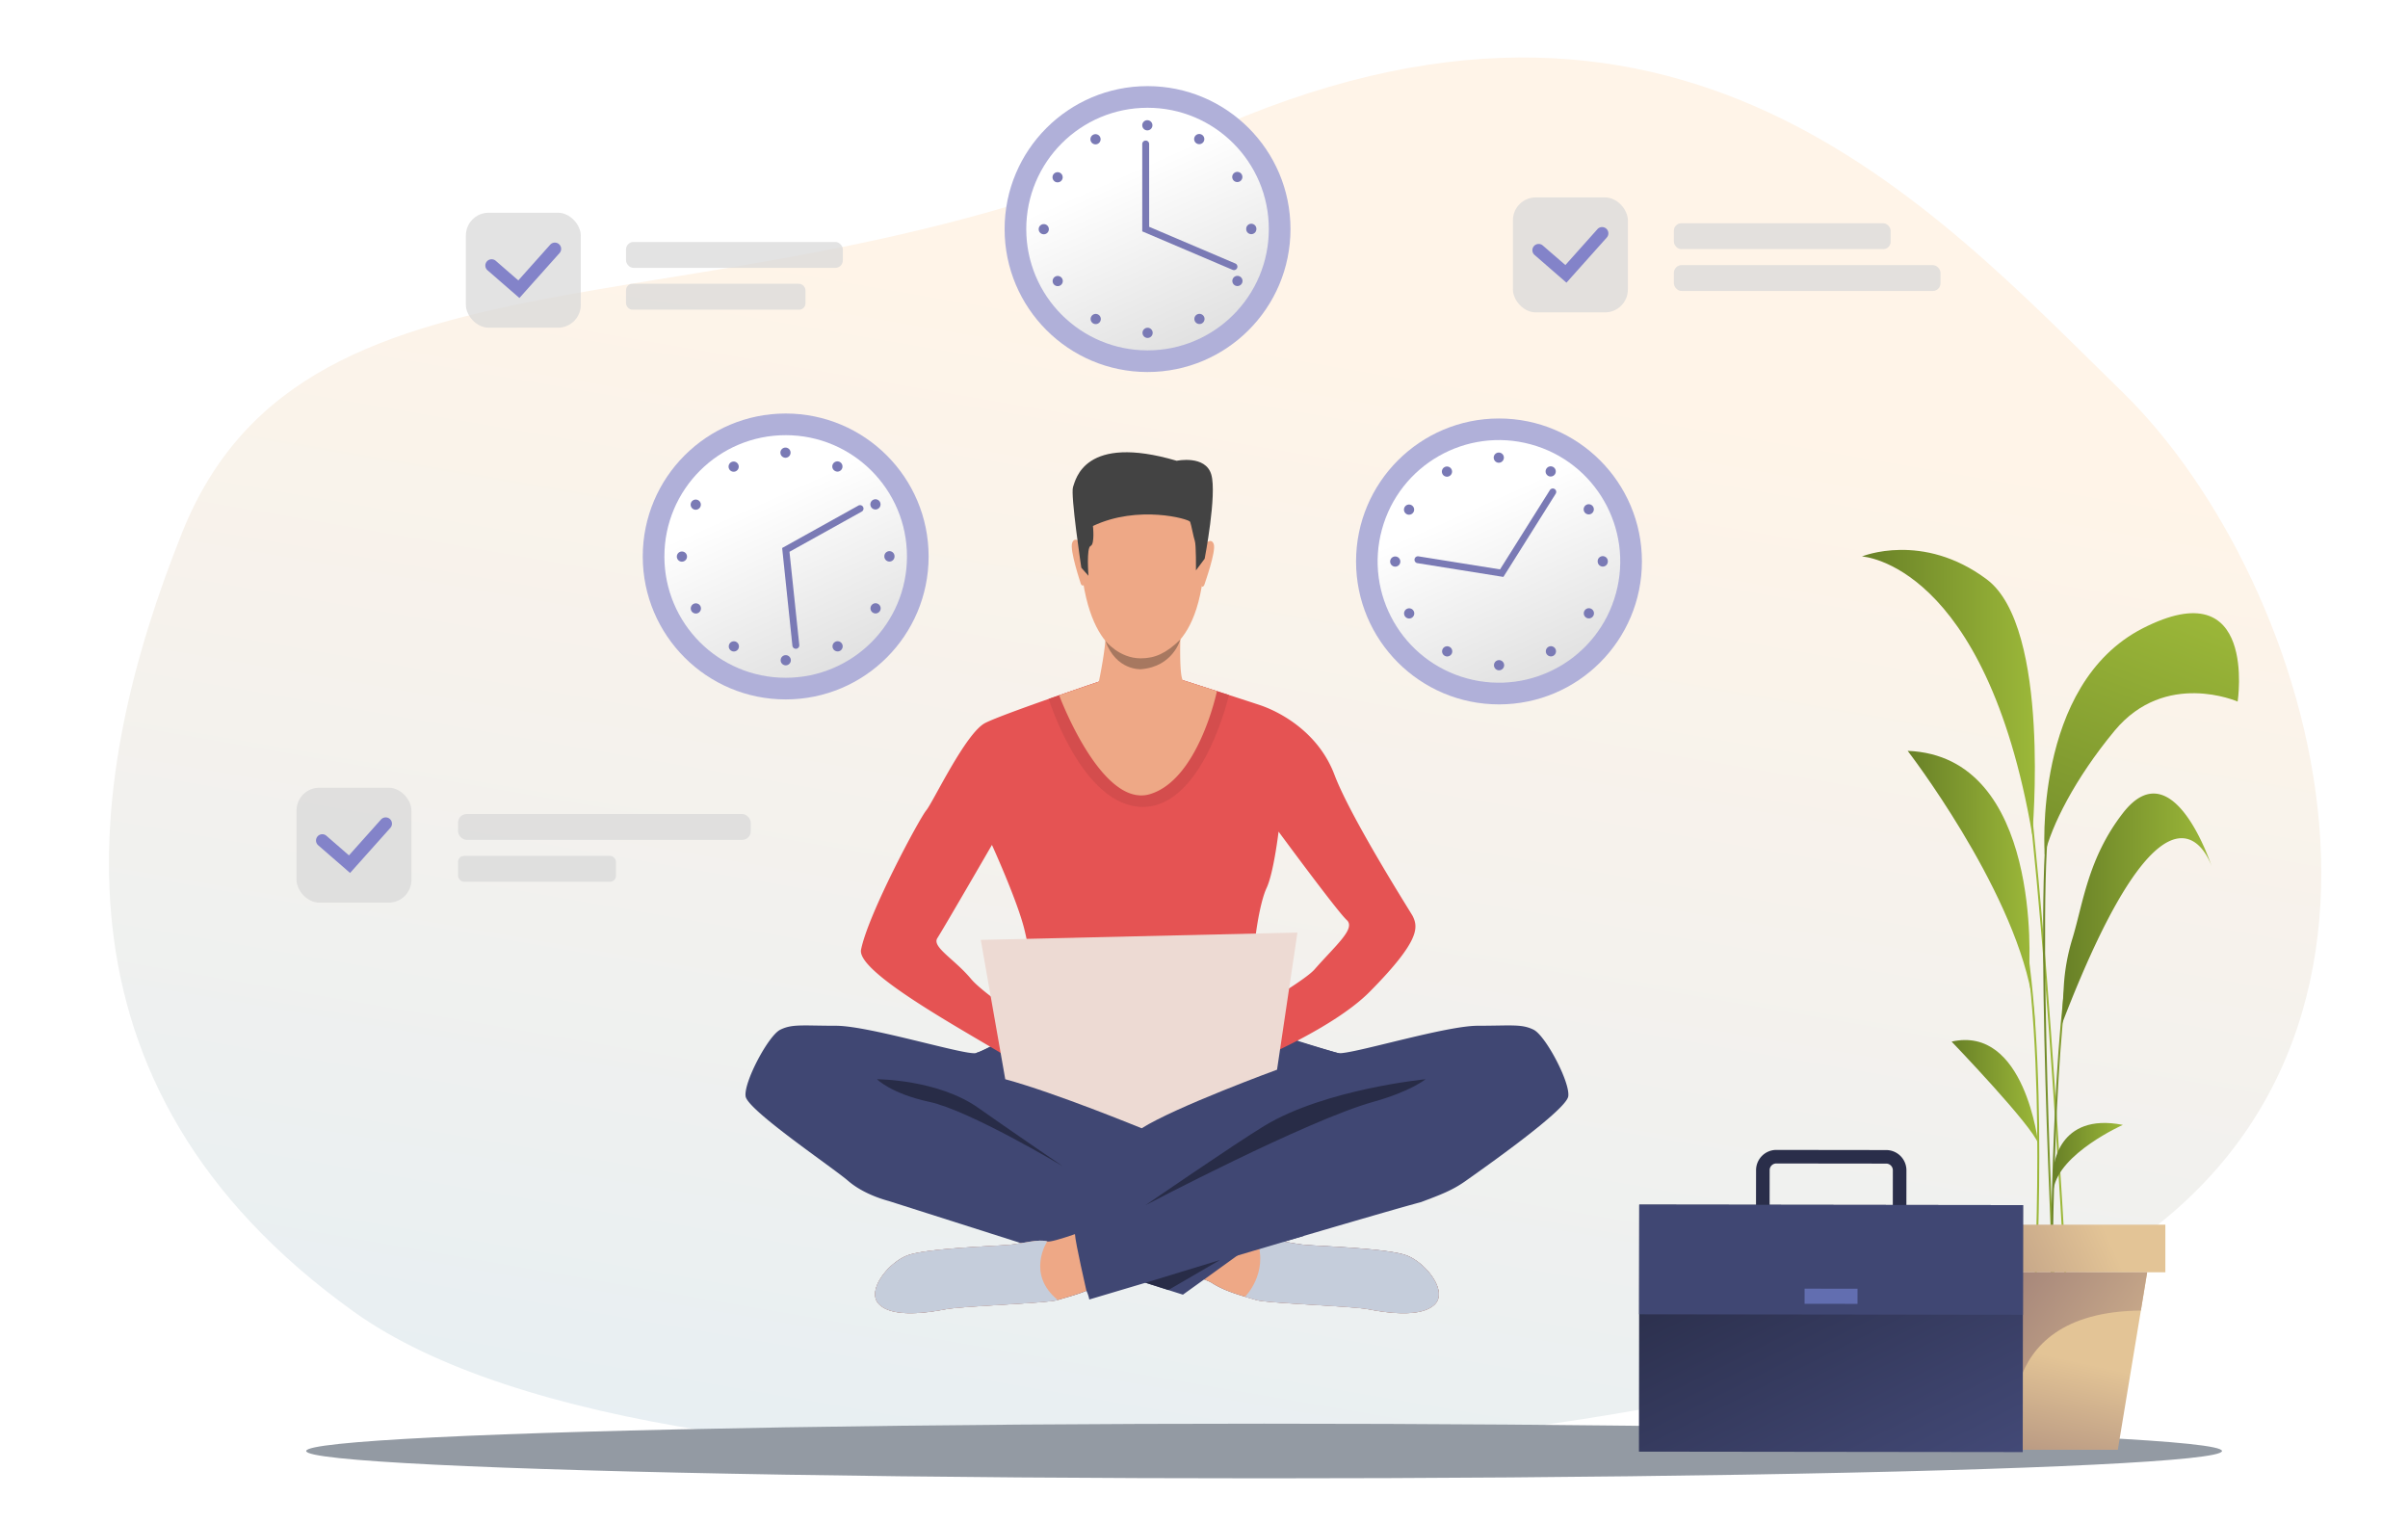 <svg id="Слой_1" data-name="Слой 1" xmlns="http://www.w3.org/2000/svg" xmlns:xlink="http://www.w3.org/1999/xlink" viewBox="0 0 2235.13 1413.39"><defs><style>.cls-1{mask:url(#mask);filter:url(#luminosity-noclip-2);}.cls-2{mix-blend-mode:multiply;fill:url(#linear-gradient);}.cls-3{fill:url(#linear-gradient-2);}.cls-4{mask:url(#mask-2);}.cls-37,.cls-5{opacity:0.72;}.cls-5{fill:url(#linear-gradient-3);}.cls-6{fill:#404773;}.cls-7{fill:#eea886;}.cls-8{fill:#c5cddb;}.cls-9{fill:#e55353;}.cls-10{fill:#434343;}.cls-11{fill:#282c47;}.cls-12{fill:#525252;}.cls-13{fill:#d44d4d;}.cls-14{fill:#eddad3;}.cls-15{fill:#a77860;}.cls-16{fill:#939aa3;}.cls-17{fill:#b0b0d9;}.cls-18{fill:url(#linear-gradient-4);}.cls-19{fill:#7a7ab5;}.cls-20{fill:url(#linear-gradient-5);}.cls-21{fill:url(#linear-gradient-6);}.cls-22{fill:#9cb839;}.cls-23{fill:url(#linear-gradient-7);}.cls-24{fill:url(#linear-gradient-8);}.cls-25{fill:url(#linear-gradient-9);}.cls-26{fill:url(#linear-gradient-10);}.cls-27{fill:url(#linear-gradient-11);}.cls-28{fill:url(#linear-gradient-12);}.cls-29{fill:url(#linear-gradient-13);}.cls-30{fill:url(#linear-gradient-14);}.cls-31{fill:url(#linear-gradient-15);}.cls-32{fill:url(#linear-gradient-16);}.cls-33{fill:url(#linear-gradient-17);}.cls-34{fill:#2a2e4a;}.cls-35{fill:url(#linear-gradient-18);}.cls-36{fill:#626eb0;}.cls-37{fill:#d9d9d9;}.cls-38{fill:#8383c9;}.cls-39{filter:url(#luminosity-noclip);}</style><filter id="luminosity-noclip" x="499.02" y="-8895.78" width="1144.81" height="32766" filterUnits="userSpaceOnUse" color-interpolation-filters="sRGB"><feFlood flood-color="#fff" result="bg"/><feBlend in="SourceGraphic" in2="bg"/></filter><mask id="mask" x="499.02" y="-8895.78" width="1144.81" height="32766" maskUnits="userSpaceOnUse"><g class="cls-39"/></mask><linearGradient id="linear-gradient" x1="1071.42" y1="1167" x2="1071.42" y2="1649.63" gradientUnits="userSpaceOnUse"><stop offset="0"/><stop offset="0.7" stop-color="#fff"/></linearGradient><linearGradient id="linear-gradient-2" x1="1212.14" y1="312.19" x2="802.73" y2="2685.2" gradientUnits="userSpaceOnUse"><stop offset="0" stop-color="#fff4e8"/><stop offset="0.99" stop-color="#cce9ff"/></linearGradient><filter id="luminosity-noclip-2" x="499.02" y="1119.85" width="1144.81" height="231.94" filterUnits="userSpaceOnUse" color-interpolation-filters="sRGB"><feFlood flood-color="#fff" result="bg"/><feBlend in="SourceGraphic" in2="bg"/></filter><mask id="mask-2" x="499.02" y="1119.85" width="1144.81" height="231.94" maskUnits="userSpaceOnUse"><g class="cls-1"><polygon class="cls-2" points="1323.81 1351.67 1643.83 1119.85 499.02 1119.85 823.72 1351.79 1323.81 1351.67"/></g></mask><linearGradient id="linear-gradient-3" x1="1071.42" y1="1167" x2="1071.42" y2="1649.63" gradientUnits="userSpaceOnUse"><stop offset="0" stop-color="#e67a56"/><stop offset="0.7" stop-color="#e67a56"/></linearGradient><linearGradient id="linear-gradient-4" x1="1368.42" y1="469.7" x2="1479.68" y2="718.62" gradientTransform="translate(1528.57 -958.34) rotate(74.77)" gradientUnits="userSpaceOnUse"><stop offset="0" stop-color="#fff"/><stop offset="1" stop-color="#cfcfcf"/></linearGradient><linearGradient id="linear-gradient-5" x1="1042.2" y1="161.24" x2="1153.46" y2="410.16" gradientTransform="matrix(1, 0, 0, 1, 0, 0)" xlink:href="#linear-gradient-4"/><linearGradient id="linear-gradient-6" x1="706.32" y1="465.09" x2="817.58" y2="714.01" gradientTransform="matrix(1, 0, 0, 1, 0, 0)" xlink:href="#linear-gradient-4"/><linearGradient id="linear-gradient-7" x1="1896.43" y1="976.61" x2="1908.16" y2="976.61" gradientUnits="userSpaceOnUse"><stop offset="0" stop-color="#688027"/><stop offset="1" stop-color="#9cb839"/></linearGradient><linearGradient id="linear-gradient-8" x1="1903.28" y1="1042.07" x2="1922.35" y2="1042.07" xlink:href="#linear-gradient-7"/><linearGradient id="linear-gradient-9" x1="1913.53" y1="843.92" x2="2053.18" y2="843.92" xlink:href="#linear-gradient-7"/><linearGradient id="linear-gradient-10" x1="1901.16" y1="910.09" x2="2035.95" y2="557.36" xlink:href="#linear-gradient-7"/><linearGradient id="linear-gradient-11" x1="1906.17" y1="1072.79" x2="1970.46" y2="1072.79" xlink:href="#linear-gradient-7"/><linearGradient id="linear-gradient-12" x1="1728.32" y1="642.46" x2="1888.8" y2="642.46" xlink:href="#linear-gradient-7"/><linearGradient id="linear-gradient-13" x1="1770.72" y1="809.41" x2="1885.54" y2="809.41" xlink:href="#linear-gradient-7"/><linearGradient id="linear-gradient-14" x1="1811.51" y1="1013.43" x2="1891.96" y2="1013.43" xlink:href="#linear-gradient-7"/><linearGradient id="linear-gradient-15" x1="1843.57" y1="1471.43" x2="1891.37" y2="1255.39" gradientUnits="userSpaceOnUse"><stop offset="0" stop-color="#806069"/><stop offset="1" stop-color="#e3c496"/></linearGradient><linearGradient id="linear-gradient-16" x1="1674.64" y1="1262.78" x2="1951.85" y2="1136.6" xlink:href="#linear-gradient-15"/><linearGradient id="linear-gradient-17" x1="1733.62" y1="1140.38" x2="2033.29" y2="1341.11" xlink:href="#linear-gradient-15"/><linearGradient id="linear-gradient-18" x1="1646.89" y1="1127.42" x2="1809.57" y2="1452.78" gradientTransform="translate(-1.47 2.03) rotate(-0.07)" gradientUnits="userSpaceOnUse"><stop offset="0" stop-color="#2a2e4a"/><stop offset="1" stop-color="#484f80"/></linearGradient></defs><path class="cls-3" d="M169,494.41C79.26,718.8,33.3,1006.11,328.59,1217.53s1260,156.23,1609.73-37.93,211.17-640.47,32.14-815.35S1555.52-75.11,1115.52,125,286.5,200.5,169,494.41Z"/><g class="cls-4"><polygon class="cls-5" points="1323.81 1351.67 1643.83 1119.85 499.02 1119.85 823.72 1351.79 1323.81 1351.67"/></g><path class="cls-6" d="M1455.68,1017.49c-1.86,13-79.79,67.55-95.14,78.45-12.32,8.76-23,12.77-41.65,19.77h0c-42.31,11.13-307.8,90.35-307.8,90.35a33.23,33.23,0,0,0-2.64-8.07c-9.91,4-20.11,6.51-26.59,8.53-9.88,3.09-88.34,5.56-104.4,8.65s-48.18,8-61.16-4.32,8-38.92,26-45.72,83.4-8.65,95.14-9.88,27.18-5.56,34.59-3.09c2.34.78,12.7-2.26,25.77-6.78-.32-4.81-.4-7.84-.4-7.84l69.7-20.1L1054.13,994s30.33-114.28,151.5-27.1c0,0,27,8,36.3,10.42a10,10,0,0,0,3.1.09C1263.52,976,1343,952,1371.66,952c30.89,0,40.77-1.86,51.89,3.7S1457.53,1004.52,1455.68,1017.49Z"/><path class="cls-6" d="M1331.54,1210.85c-13,12.35-45.09,7.41-61.15,4.32s-94.52-5.56-104.41-8.65-28.41-7.41-41.39-16.06a41.4,41.4,0,0,0-6.93-3h0L1098,1201.58l-272.78-86.83c-16.34-4.48-29.32-11.3-38-18.81-14.21-12.35-93.29-65.48-95.14-78.45s21-56.22,32.12-61.78,21-3.7,51.9-3.7,120.46,27.8,129.73,25.32c4.21-1.12,12.93-5.56,21.2-10.08,9.91-5.41,19.16-10.92,19.16-10.92C1078.94,897.11,1093.71,994,1093.71,994l-7.86,119.65s11.06,5.48,25.44,12.31l65.76,18.59-8.61,6.21c3.72,1.2,6.36,1.75,7.43,1.39,7.41-2.47,22.86,1.85,34.59,3.09s77.22,3.09,95.14,9.88S1344.52,1198.49,1331.54,1210.85Z"/><path class="cls-6" d="M927.11,967.25c9.15.64,71,36.45,85.64,45-22.3-11.64-106.84-34.93-106.84-34.93C910.12,976.21,918.84,971.77,927.11,967.25Z"/><path class="cls-6" d="M1245,977.43s-106.5,25.84-126,36.65c.88-.64,56.12-42.61,85.13-48.21,0,0,28.49,9,37.75,11.46a10,10,0,0,0,3.1.09Z"/><path class="cls-7" d="M1331.54,1210.85c-13,12.35-45.09,7.41-61.15,4.32s-94.52-5.56-104.41-8.65c-2.84-.89-6.39-1.87-10.32-3h0c-9.75-2.89-21.81-6.86-31.06-13a41.4,41.4,0,0,0-6.93-3l49.37-35.63,1.41-1c3.72,1.2,6.36,1.75,7.43,1.39,7.41-2.47,22.86,1.85,34.59,3.09s77.22,3.09,95.14,9.88S1344.52,1198.49,1331.54,1210.85Z"/><path class="cls-8" d="M1331.54,1210.85c-13,12.35-45.09,7.41-61.15,4.32s-94.52-5.56-104.41-8.65c-2.84-.89-6.39-1.87-10.32-3h0s21.59-21.37,11.39-51.68l1.41-1c3.72,1.2,6.36,1.75,7.43,1.39,7.41-2.47,22.86,1.85,34.59,3.09s77.22,3.09,95.14,9.88S1344.52,1198.49,1331.54,1210.85Z"/><path class="cls-9" d="M954.19,994.52c.14.33.11.57-.1.73C952.86,996.17,953.06,995.78,954.19,994.52Z"/><path class="cls-9" d="M1311.22,850.08c-1-2.09-57.31-90.61-72.55-131s-51.89-58.9-69.18-64.66c-6.18-2.06-17.17-5.64-28.77-9.39C1119.83,638.3,1097,631,1097,631h-72.07s-25,8.36-51.48,17.65l0,0c-24.43,8.57-50.16,17.93-58.86,22.28C896.43,680,866,744.64,859.78,752.06s-53.68,95.47-60.54,129.31c-5.32,26.29,150.69,103.29,155,113.15,4.94-5.48,27.66-27.27,27.66-27.27s-7.27-4.57-17.52-11.31c41.79,1.91,143.91-1.69,158.56-1a73.81,73.81,0,0,0,9.44-.2h0c4.54,3.3,33.78,29.13,33.78,29.13s72.08-29.92,105.22-63.42C1318.38,872.93,1316.41,860.58,1311.22,850.08ZM901.43,908.65c-15.45-18.54-36.71-29.75-31.35-38s50.65-86.49,50.65-86.49,23.48,51.48,30.07,78.25,6.07,39,3.29,47.36c-2.49,7.47-4.49,12.55-6.73,34.79C928.89,932,908.51,917.14,901.43,908.65Zm318.66-8.85c-6.06,6.88-30,22.11-51.57,34.64-1.64-14.93-4.12-38.44-4.39-46.89-.41-12.76,4.94-49.42,11.53-63.42s11.12-52.31,11.12-52.31,54.57,74.14,63.22,82S1240.55,876.56,1220.09,899.8Z"/><path class="cls-7" d="M1069.56,432.88s56.36,8.88,47.78,97.07-58.33,81-61.66,80.87-49.94,1.61-53.57-106.06C1002.11,504.76,1000.52,425.14,1069.56,432.88Z"/><path class="cls-7" d="M1118.21,505s6.17-6.59,8.43.08-8.41,36.44-8.8,37.83c0,0-1.12,2.59-2.61,1.17S1118.21,505,1118.21,505Z"/><path class="cls-7" d="M1003.63,503.92s-6-6.71-8.44-.08,7.62,36.59,8.07,38c0,0,1.08,2.61,2.59,1.21S1003.63,503.92,1003.63,503.92Z"/><path class="cls-10" d="M1118.18,518.56l-8.07,10.79s.23-23.65-1.06-27.36-3.28-15-4.36-17.7-48.4-15.94-90.2,3.87c0,0,1.84,17-2.17,18.52s-2,27.7-2,27.7l-6.63-7.49S993.49,459,996,452s10.5-49.58,96.25-24.35c0,0,26.73-5.66,32.09,12.8S1118.18,518.56,1118.18,518.56Z"/><path class="cls-11" d="M986.63,1082.48s-86.28-51.71-124-59.84c-35.61-7.69-48.59-21-48.59-21s56.62,0,94.31,26.77C934,1046.58,986.63,1082.48,986.63,1082.48Z"/><path class="cls-11" d="M1063.28,1118.53s150.07-78.8,211.34-95.89c35.09-9.79,48.59-21,48.59-21s-92.77,9.06-149.19,43C1147.13,1060.86,1063.28,1118.53,1063.28,1118.53Z"/><path class="cls-7" d="M1008.44,1198c-9.91,4-20.11,6.51-26.59,8.53-9.88,3.09-88.34,5.56-104.4,8.65s-48.18,8-61.16-4.32,8-38.92,26-45.72,83.4-8.65,95.14-9.88,27.18-5.56,34.59-3.09c2.34.78,12.7-2.26,25.77-6.78C998.13,1153.22,1008.44,1198,1008.44,1198Z"/><path class="cls-6" d="M1063.28,1190.52l147.53-43.66-29.18-8.91S1063.73,1180.69,1063.28,1190.52Z"/><polygon class="cls-11" points="1063.28 1190.52 1132.32 1169.46 1084.45 1197.26 1063.28 1190.52"/><path class="cls-12" d="M1015.86,1014.08c-.14-.08-1.25-.72-3.11-1.82A32.36,32.36,0,0,1,1015.86,1014.08Z"/><path class="cls-8" d="M981.85,1206.52c-9.88,3.09-88.34,5.56-104.4,8.65s-48.18,8-61.16-4.32,8-38.92,26-45.72,83.4-8.65,95.14-9.88,27.18-5.56,34.59-3.09C972,1152.16,952.16,1182.43,981.85,1206.52Z"/><path class="cls-13" d="M1140.72,645.06s-23.63,103.85-79.92,103.85-87.39-100.26-87.39-100.26l0,0c26.51-9.29,51.48-17.65,51.48-17.65H1097S1119.83,638.3,1140.72,645.06Z"/><path class="cls-14" d="M933.09,1001.63,910.36,872.31l293.93-6.79-18.93,127.26s-93.83,34.34-125.67,54.37C1059.69,1047.15,979.21,1014.08,933.09,1001.63Z"/><path class="cls-7" d="M1097.74,631.21a.9.9,0,0,0-.08-.23c-3.51-7.86-1.79-46.14-1.79-46.14s-71.79-18.27-69.74-4.3-6.18,52.11-6.18,52.11l-36.83,12.61s39.23,105.36,84.33,91.76,62.13-95.56,62.13-95.56Z"/><path class="cls-15" d="M1026,594.73S1038.73,611,1058.8,611c13.21,0,23.63-4.61,36.78-17.43,0,0-6.64,25.27-36.69,27.53C1058.89,621.09,1036,622.53,1026,594.73Z"/><ellipse class="cls-16" cx="1173.34" cy="1346.68" rx="889.13" ry="25.36"/><circle class="cls-17" cx="1391.38" cy="521.07" r="132.67"/><circle class="cls-18" cx="1391.38" cy="521.07" r="112.58" transform="translate(523.05 1726.66) rotate(-74.77)"/><path class="cls-19" d="M1386.72,617.38a4.72,4.72,0,0,1,4.72-4.72h0a4.72,4.72,0,0,1,4.72,4.72h0a4.73,4.73,0,0,1-4.72,4.72h0A4.72,4.72,0,0,1,1386.72,617.38Zm-45.8-8.77h0a4.72,4.72,0,0,1-2.36-4.1h0a4.8,4.8,0,0,1,.64-2.35h0a4.72,4.72,0,0,1,6.44-1.72h0a4.68,4.68,0,0,1,2.36,4.1h0a4.66,4.66,0,0,1-.63,2.35h0a4.73,4.73,0,0,1-4.09,2.36h0A4.71,4.71,0,0,1,1340.92,608.61Zm94.57-1.77a4.67,4.67,0,0,1-.63-2.38h0a4.69,4.69,0,0,1,2.35-4.07h0a4.71,4.71,0,0,1,6.45,1.72h0a4.77,4.77,0,0,1,.64,2.34h0a4.73,4.73,0,0,1-2.36,4.11h0a4.72,4.72,0,0,1-2.36.63h0A4.72,4.72,0,0,1,1435.49,606.84Zm-131.57-35.16a4.78,4.78,0,0,1-.64-2.38h0a4.74,4.74,0,0,1,2.36-4.08h0a4.72,4.72,0,0,1,6.45,1.72h0a4.77,4.77,0,0,1,.64,2.37h0a4.72,4.72,0,0,1-2.36,4.08h0a4.71,4.71,0,0,1-2.36.64h0A4.74,4.74,0,0,1,1303.92,571.68Zm168.53,1.62a4.73,4.73,0,0,1-2.36-4.1h0a4.77,4.77,0,0,1,.64-2.35h0a4.72,4.72,0,0,1,6.45-1.72h0a4.75,4.75,0,0,1,2.36,4.1h0a4.77,4.77,0,0,1-.64,2.35h0a4.71,4.71,0,0,1-4.09,2.35h0A4.72,4.72,0,0,1,1472.45,573.3Zm-182.1-52.12a4.72,4.72,0,0,1,4.72-4.72h0a4.71,4.71,0,0,1,4.72,4.71h0a4.73,4.73,0,0,1-4.71,4.73h0A4.73,4.73,0,0,1,1290.35,521.18Zm192.63-.11h0V521h0v-.11h0a4.71,4.71,0,0,1,4.7-4.73h0a4.71,4.71,0,0,1,4.73,4.7h0V521h0v.11h0a4.72,4.72,0,0,1-4.71,4.72h0A4.72,4.72,0,0,1,1483,521.07Zm-177.44-44a4.68,4.68,0,0,1-2.36-4.1h0a4.65,4.65,0,0,1,.63-2.34h0a4.7,4.7,0,0,1,6.44-1.73h0a4.71,4.71,0,0,1,2.37,4.1h0a4.75,4.75,0,0,1-.63,2.34h0a4.73,4.73,0,0,1-4.1,2.36h0A4.66,4.66,0,0,1,1305.54,477.1Zm165.08-2h0a4.65,4.65,0,0,1-.65-2.37h0a4.74,4.74,0,0,1,2.35-4.08h0a4.74,4.74,0,0,1,6.46,1.71h0a4.74,4.74,0,0,1,.64,2.37h0a4.74,4.74,0,0,1-2.35,4.08h0a4.67,4.67,0,0,1-2.37.64h0A4.72,4.72,0,0,1,1470.62,475.1Zm-131.61-35a4.78,4.78,0,0,1-.64-2.38h0a4.76,4.76,0,0,1,2.35-4.08h0a4.73,4.73,0,0,1,6.46,1.72h0a4.72,4.72,0,0,1,.64,2.37h0a4.74,4.74,0,0,1-2.36,4.08h0a4.71,4.71,0,0,1-2.36.64h0A4.72,4.72,0,0,1,1339,440.09Zm98,1.55a4.7,4.7,0,0,1-2.36-4.1h0a4.65,4.65,0,0,1,.63-2.34h0a4.71,4.71,0,0,1,6.44-1.74h0a4.74,4.74,0,0,1,2.37,4.1h0a4.76,4.76,0,0,1-.63,2.35h0a4.73,4.73,0,0,1-4.1,2.36h0A4.66,4.66,0,0,1,1437,441.64Zm-50.53-16.88a4.71,4.71,0,0,1,4.71-4.72h0a4.72,4.72,0,0,1,4.73,4.71h0a4.74,4.74,0,0,1-4.71,4.73h0A4.72,4.72,0,0,1,1386.5,424.76Z"/><path class="cls-19" d="M1444.44,457.08a3.44,3.44,0,0,1-.45,1.2l-48.52,77.16-80-12.81a3.2,3.2,0,0,1,1-6.31l75.88,12.14,46.26-73.59a3.2,3.2,0,0,1,5.87,2.21Z"/><circle class="cls-17" cx="1065.16" cy="212.6" r="132.67"/><circle class="cls-20" cx="1065.16" cy="212.6" r="112.58"/><path class="cls-19" d="M1060.49,308.92a4.72,4.72,0,0,1,4.72-4.72h0a4.71,4.71,0,0,1,4.72,4.71h0a4.73,4.73,0,0,1-4.71,4.73h0A4.72,4.72,0,0,1,1060.49,308.92Zm-45.79-8.77h0a4.71,4.71,0,0,1-2.36-4.1h0a4.69,4.69,0,0,1,.63-2.35h0a4.72,4.72,0,0,1,6.45-1.72h0a4.72,4.72,0,0,1,2.36,4.1h0a4.79,4.79,0,0,1-.63,2.35h0a4.74,4.74,0,0,1-4.1,2.35h0A4.66,4.66,0,0,1,1014.7,300.15Zm94.57-1.77a4.68,4.68,0,0,1-.64-2.38h0a4.72,4.72,0,0,1,2.36-4.07h0a4.71,4.71,0,0,1,6.44,1.71h0a4.67,4.67,0,0,1,.64,2.35h0a4.71,4.71,0,0,1-2.36,4.1h0a4.57,4.57,0,0,1-2.35.64h0A4.71,4.71,0,0,1,1109.27,298.38ZM977.7,263.21a4.64,4.64,0,0,1-.64-2.37h0a4.73,4.73,0,0,1,2.35-4.08h0a4.72,4.72,0,0,1,6.45,1.72h0a4.64,4.64,0,0,1,.64,2.37h0a4.73,4.73,0,0,1-2.35,4.08h0a4.73,4.73,0,0,1-2.37.63h0A4.71,4.71,0,0,1,977.7,263.21Zm168.53,1.63a4.73,4.73,0,0,1-2.36-4.11h0a4.75,4.75,0,0,1,.63-2.34h0a4.72,4.72,0,0,1,6.45-1.72h0a4.7,4.7,0,0,1,2.36,4.1h0a4.67,4.67,0,0,1-.64,2.35h0a4.71,4.71,0,0,1-4.09,2.35h0A4.66,4.66,0,0,1,1146.23,264.84Zm-182.1-52.12a4.7,4.7,0,0,1,4.71-4.72h0a4.72,4.72,0,0,1,4.73,4.71h0a4.72,4.72,0,0,1-4.72,4.72h0A4.71,4.71,0,0,1,964.13,212.72Zm192.62-.11h0v-.1h0v-.12h0a4.72,4.72,0,0,1,4.71-4.73h0a4.74,4.74,0,0,1,4.73,4.71h0v.13h0v.11h0a4.71,4.71,0,0,1-4.72,4.71h0A4.71,4.71,0,0,1,1156.75,212.61Zm-177.44-44a4.75,4.75,0,0,1-2.36-4.1h0a4.7,4.7,0,0,1,.63-2.34h0a4.72,4.72,0,0,1,6.45-1.73h0a4.7,4.7,0,0,1,2.36,4.09h0a4.66,4.66,0,0,1-.63,2.35h0a4.72,4.72,0,0,1-4.09,2.36h0A4.69,4.69,0,0,1,979.31,168.64Zm165.09-2h0a4.74,4.74,0,0,1-.64-2.37h0a4.69,4.69,0,0,1,2.35-4.08h0a4.71,4.71,0,0,1,6.45,1.71h0a4.74,4.74,0,0,1,.64,2.37h0a4.71,4.71,0,0,1-2.35,4.08h0a4.74,4.74,0,0,1-2.37.64h0A4.72,4.72,0,0,1,1144.4,166.64Zm-131.61-35a4.62,4.62,0,0,1-.64-2.37h0a4.72,4.72,0,0,1,2.35-4.08h0a4.72,4.72,0,0,1,6.45,1.72h0a4.62,4.62,0,0,1,.64,2.37h0a4.72,4.72,0,0,1-2.35,4.08h0a4.74,4.74,0,0,1-2.37.64h0A4.72,4.72,0,0,1,1012.79,131.62Zm98,1.56a4.71,4.71,0,0,1-2.37-4.1h0a4.79,4.79,0,0,1,.63-2.35h0a4.73,4.73,0,0,1,6.45-1.73h0a4.75,4.75,0,0,1,2.36,4.1h0a4.69,4.69,0,0,1-.63,2.35h0a4.72,4.72,0,0,1-4.09,2.36h0A4.66,4.66,0,0,1,1110.81,133.18Zm-50.54-16.88a4.73,4.73,0,0,1,4.71-4.73h0a4.72,4.72,0,0,1,4.73,4.72h0A4.71,4.71,0,0,1,1065,121h0A4.72,4.72,0,0,1,1060.27,116.3Z"/><path class="cls-19" d="M1145.36,250.69a3.24,3.24,0,0,1-1.25-.25l-83.86-35.72V133.65a3.2,3.2,0,0,1,6.4,0v76.84l80,34.06a3.2,3.2,0,0,1-1.26,6.14Z"/><circle class="cls-17" cx="729.28" cy="516.46" r="132.67"/><circle class="cls-21" cx="729.28" cy="516.46" r="112.58"/><path class="cls-19" d="M724.62,612.77a4.71,4.71,0,0,1,4.71-4.72h0a4.73,4.73,0,0,1,4.73,4.72h0a4.72,4.72,0,0,1-4.72,4.72h0A4.72,4.72,0,0,1,724.62,612.77ZM678.82,604h0a4.7,4.7,0,0,1-2.36-4.1h0a4.73,4.73,0,0,1,.63-2.34h0a4.73,4.73,0,0,1,6.45-1.73h0a4.73,4.73,0,0,1,2.36,4.1h0a4.76,4.76,0,0,1-.63,2.35h0a4.73,4.73,0,0,1-4.09,2.36h0A4.71,4.71,0,0,1,678.82,604Zm94.57-1.77a4.78,4.78,0,0,1-.64-2.38h0a4.72,4.72,0,0,1,2.36-4.07h0a4.72,4.72,0,0,1,6.45,1.72h0a4.76,4.76,0,0,1,.63,2.35h0a4.72,4.72,0,0,1-2.35,4.1h0a4.72,4.72,0,0,1-2.36.63h0A4.71,4.71,0,0,1,773.39,602.23ZM641.82,567.07a4.78,4.78,0,0,1-.64-2.38h0a4.76,4.76,0,0,1,2.35-4.08h0a4.74,4.74,0,0,1,6.46,1.72h0a4.66,4.66,0,0,1,.63,2.37h0a4.69,4.69,0,0,1-2.35,4.08h0a4.71,4.71,0,0,1-2.36.64h0A4.74,4.74,0,0,1,641.82,567.07Zm168.53,1.62a4.73,4.73,0,0,1-2.36-4.1h0a4.67,4.67,0,0,1,.64-2.35h0a4.71,4.71,0,0,1,6.44-1.72h0a4.71,4.71,0,0,1,2.36,4.1h0a4.66,4.66,0,0,1-.63,2.35h0a4.73,4.73,0,0,1-4.09,2.36h0A4.68,4.68,0,0,1,810.35,568.69Zm-182.1-52.12a4.72,4.72,0,0,1,4.71-4.72h0a4.72,4.72,0,0,1,4.73,4.71h0a4.73,4.73,0,0,1-4.71,4.73h0A4.72,4.72,0,0,1,628.25,516.57Zm192.62-.11h0v-.1h0v-.11h0a4.72,4.72,0,0,1,4.71-4.73h0a4.71,4.71,0,0,1,4.73,4.7h0v.13h0v.11h0a4.72,4.72,0,0,1-4.72,4.72h0A4.73,4.73,0,0,1,820.87,516.46Zm-177.43-44a4.68,4.68,0,0,1-2.36-4.1h0a4.65,4.65,0,0,1,.63-2.34h0a4.71,4.71,0,0,1,6.44-1.73h0a4.68,4.68,0,0,1,2.36,4.1h0a4.65,4.65,0,0,1-.63,2.34h0a4.7,4.7,0,0,1-4.09,2.36h0A4.66,4.66,0,0,1,643.44,472.49Zm165.08-2h0a4.74,4.74,0,0,1-.64-2.37h0a4.76,4.76,0,0,1,2.35-4.08h0a4.72,4.72,0,0,1,6.45,1.71h0a4.64,4.64,0,0,1,.64,2.37h0A4.69,4.69,0,0,1,815,472.2h0a4.61,4.61,0,0,1-2.36.64h0A4.72,4.72,0,0,1,808.52,470.49Zm-131.61-35a4.78,4.78,0,0,1-.64-2.38h0a4.74,4.74,0,0,1,2.35-4.08h0a4.72,4.72,0,0,1,6.45,1.72h0a4.62,4.62,0,0,1,.64,2.37h0a4.71,4.71,0,0,1-2.35,4.08h0a4.71,4.71,0,0,1-2.36.64h0A4.72,4.72,0,0,1,676.91,435.48Zm98,1.55a4.71,4.71,0,0,1-2.37-4.1h0a4.75,4.75,0,0,1,.63-2.34h0a4.74,4.74,0,0,1,6.45-1.74h0A4.74,4.74,0,0,1,782,433h0a4.76,4.76,0,0,1-.63,2.35h0a4.73,4.73,0,0,1-4.1,2.36h0A4.66,4.66,0,0,1,774.93,437Zm-50.54-16.88a4.72,4.72,0,0,1,4.72-4.72h0a4.71,4.71,0,0,1,4.72,4.71h0a4.72,4.72,0,0,1-4.71,4.73h0A4.73,4.73,0,0,1,724.39,420.15Z"/><path class="cls-19" d="M735.89,600.45a3.06,3.06,0,0,1-.38-1.22L726,508.59l70.85-39.41a3.2,3.2,0,0,1,3.11,5.59l-67.16,37.35,9.1,86.44a3.2,3.2,0,0,1-6,1.89Z"/><path class="cls-22" d="M1890.17,1190.73l-1.82-.09c0-.67,3.52-67.67,2.55-146.46-.89-72.66-5.86-170.49-24.46-223.86l1.72-.6c18.68,53.6,23.67,151.64,24.57,224.45C1893.7,1123,1890.21,1190.07,1890.17,1190.73Z"/><path class="cls-22" d="M1916.59,1190.73c-.22-4.3-22.28-431.69-50.18-560.35l1.78-.38c27.93,128.79,50,556.34,50.22,560.64Z"/><path class="cls-23" d="M1906.34,1205c-.19-3.8-19-380.65-4.27-456.75l1.79.35c-14.71,75.88,4.11,452.51,4.3,456.31Z"/><path class="cls-24" d="M1905.11,1196.68h-1.83c0-2.12.2-213,17.27-309.22l1.8.32C1905.3,983.86,1905.11,1194.57,1905.11,1196.68Z"/><path class="cls-25" d="M2053.18,804.91s-35.65-111-82.72-50.23c-32.5,42-36.89,84-46.91,116.69a187.38,187.38,0,0,0-7.91,44l-2.11,36C2015.65,684.83,2053.18,804.91,2053.18,804.91Z"/><path class="cls-26" d="M2077,651.14s18.84-122.67-88.09-68c-102.46,52.41-91,210-91,210,6.14-26.28,27.61-70,64.91-115C2009.91,621.46,2077,651.14,2077,651.14Z"/><path class="cls-27" d="M1970.46,1044c-61-12-64.29,40.25-64.29,40.25v19.16C1911.33,1070.37,1970.46,1044,1970.46,1044Z"/><path class="cls-28" d="M1844.27,537.81c-59.62-44.71-116-21.36-116-21.36s114.6,5.56,158.1,258.11C1886.42,774.56,1903.88,582.52,1844.27,537.81Z"/><path class="cls-29" d="M1770.72,696.87s95.59,123.9,114.82,225.09l-2.11-23.66S1896.43,701.66,1770.72,696.87Z"/><path class="cls-22" d="M1885.54,922l3.29,36.92A171.43,171.43,0,0,0,1885.54,922Z"/><path class="cls-30" d="M1811.51,966.71s75.39,78.43,80.45,94.91C1892,1061.62,1879.67,951.38,1811.51,966.71Z"/><polygon class="cls-31" points="1965.78 1345.52 1993.04 1180.79 1813.53 1180.79 1840.79 1345.52 1965.78 1345.52"/><rect class="cls-32" x="1796.65" y="1136.63" width="213.26" height="44.16"/><path class="cls-33" d="M1993,1180.79H1813.53l27.25,164.73h30.7s-30-127.86,115.68-129.18Z"/><path class="cls-34" d="M1750.64,1169.19l-102-.13a18.79,18.79,0,0,1-18.75-18.8L1630,1086a18.82,18.82,0,0,1,18.81-18.76l102,.13a18.8,18.8,0,0,1,18.76,18.8l-.08,64.29A18.8,18.8,0,0,1,1750.64,1169.19Zm-101.85-89.37a6.17,6.17,0,0,0-6.18,6.17l-.08,64.29a6.18,6.18,0,0,0,6.17,6.18l102,.13a6.19,6.19,0,0,0,6.18-6.17l.08-64.3a6.19,6.19,0,0,0-6.17-6.18Z"/><rect class="cls-35" x="1521.47" y="1118.2" width="356.23" height="229.22" transform="translate(1.47 -2.03) rotate(0.07)"/><rect class="cls-6" x="1521.55" y="1118.2" width="356.23" height="101.78" transform="translate(1.4 -2.03) rotate(0.07)"/><rect class="cls-36" x="1675.06" y="1196" width="49.13" height="14.04" transform="translate(1.44 -2.03) rotate(0.07)"/><rect class="cls-37" x="1553.7" y="207.2" width="201.22" height="24.03" rx="6.93"/><rect class="cls-37" x="1553.7" y="246.05" width="247.5" height="24.03" rx="7.2"/><rect class="cls-37" x="1404.32" y="183.23" width="106.68" height="106.68" rx="21.18"/><path class="cls-38" d="M1454,262.35l-29.61-25.72a5.82,5.82,0,1,1,7.64-8.79L1453,246l29.75-33.3a5.82,5.82,0,0,1,8.68,7.76Z"/><rect class="cls-37" x="275.24" y="731.07" width="106.68" height="106.68" rx="21.18"/><path class="cls-38" d="M324.94,810.19l-29.6-25.72a5.82,5.82,0,1,1,7.64-8.79l20.93,18.19,29.76-33.3a5.82,5.82,0,1,1,8.68,7.76Z"/><rect class="cls-37" x="432.42" y="197.44" width="106.68" height="106.68" rx="21.18"/><path class="cls-38" d="M482.12,276.57l-29.61-25.73a5.82,5.82,0,0,1,7.64-8.79l20.94,18.19,29.75-33.3a5.83,5.83,0,0,1,8.69,7.76Z"/><rect class="cls-37" x="581.09" y="224.56" width="201.22" height="24.03" rx="6.93"/><rect class="cls-37" x="581.09" y="263.4" width="166.55" height="24.03" rx="5.9"/><rect class="cls-37" x="425.17" y="755.48" width="271.68" height="24.03" rx="8.05"/><rect class="cls-37" x="425.17" y="794.33" width="146.58" height="24.03" rx="5.54"/></svg>